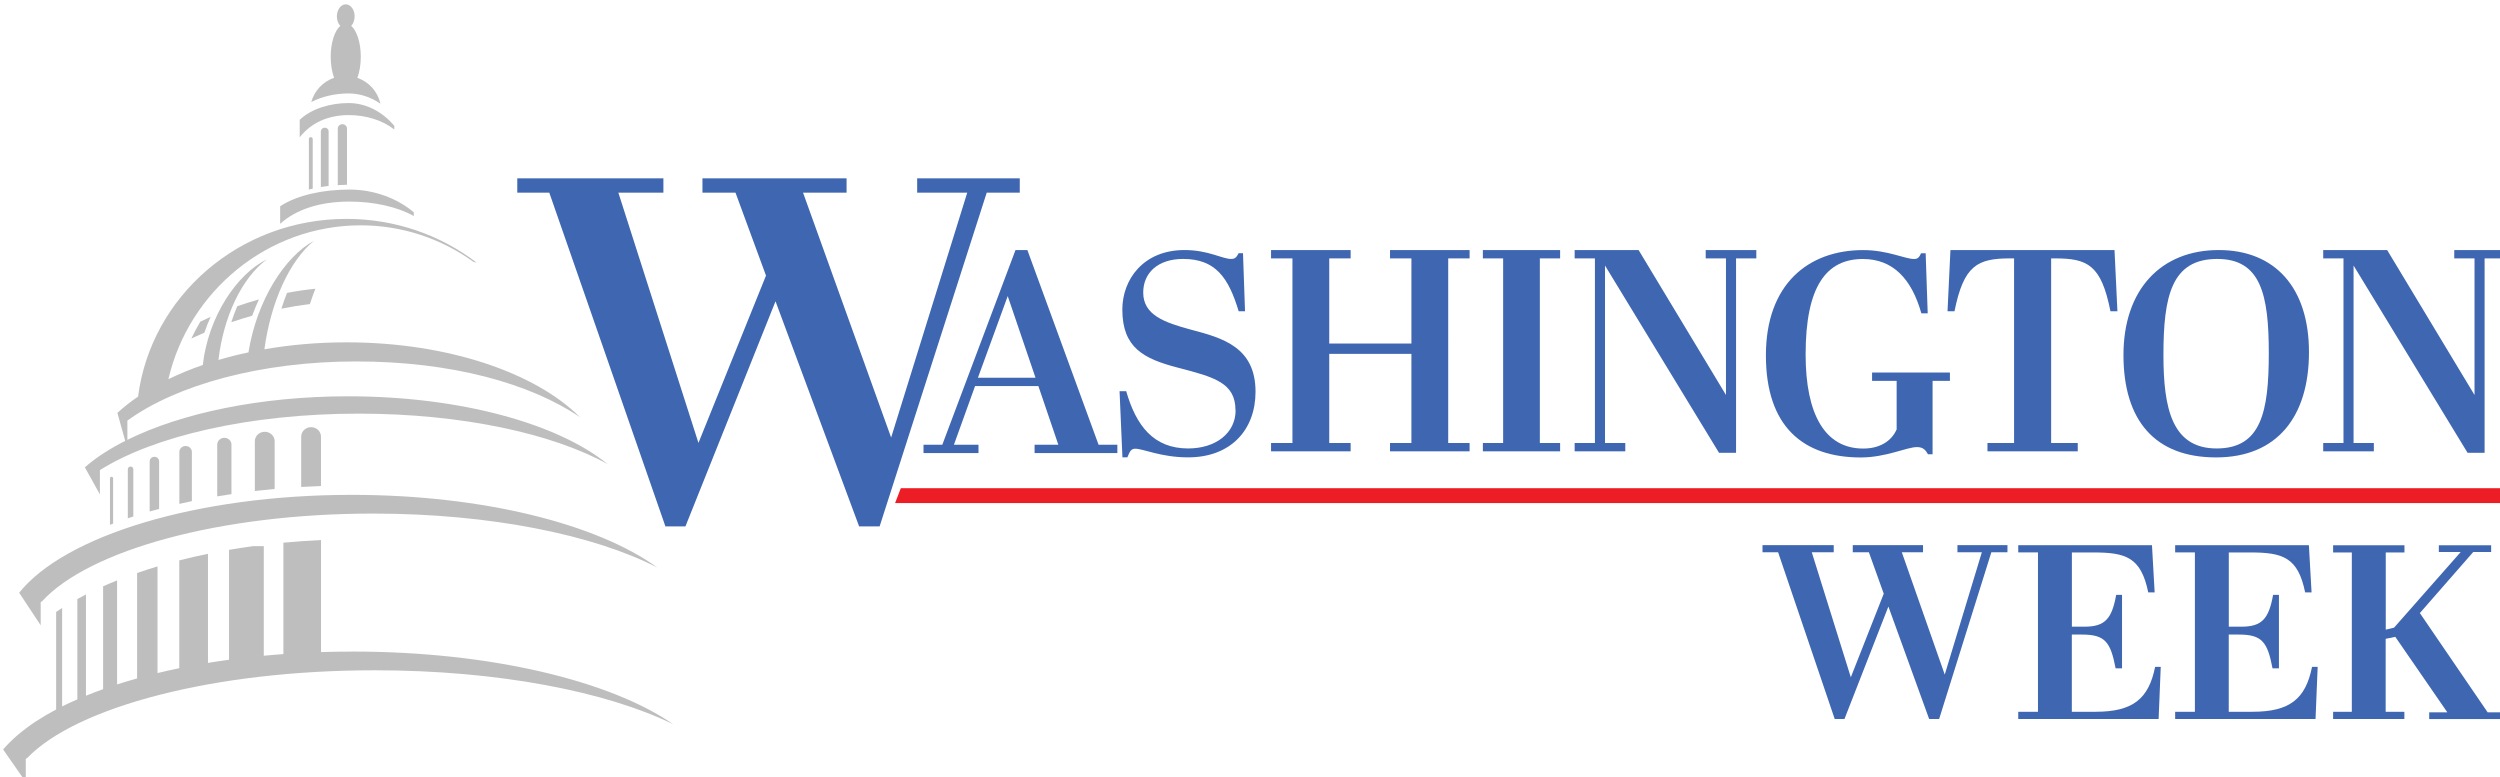 <?xml version="1.0" encoding="UTF-8" standalone="no"?>
<svg
   width="215.003"
   height="66.862"
   xml:space="preserve"
   overflow="hidden"
   version="1.1"
   id="svg38"
   xmlns="http://www.w3.org/2000/svg"
   xmlns:svg="http://www.w3.org/2000/svg"><defs
     id="defs3" /><g
     transform="matrix(0.272,0,0,0.272,-386.786,-534.651)"
     id="g38"><g
       id="g37"><g
         id="g14"><g
           id="g13"><g
             id="g12"><g
               id="g11"><path
                 d="m 341.27,99.944 h -20.038 l -6.684,17.564 h 7.769 v 2.498 h -17.383 v -2.498 h 5.94 l 23.145,-58.297 h 3.755 l 22.514,58.297 h 5.94 v 2.498 h -26.172 v -2.498 h 7.51 l -6.312,-17.564 z m -19.131,-2.498 h 18.208 l -8.788,-24.449 z"
                 fill="#3f67b1"
                 fill-rule="nonzero"
                 fill-opacity="1"
                 transform="matrix(1,0,0,1.056,1409.07,1982.16)"
                 id="path3" /><path
                 d="m 403.568,107.18 c 0,-8.181 -6.59,-9.902 -18.211,-12.75 -10.793,-2.666 -17.559,-5.941 -17.559,-17.396 0,-8.957 6.587,-17.823 19.663,-17.823 7.511,0 11.898,2.666 14.733,2.666 1.374,0 1.729,-0.609 2.377,-1.722 h 1.378 l 0.644,17.396 h -2.007 c -3.205,-10.069 -7.316,-15.675 -17.559,-15.675 -8.06,0 -12.624,4.22 -12.624,10.069 0,6.718 6.683,8.957 15.099,11.105 10.067,2.498 20.411,5.256 20.411,18.6 0,11.364 -7.787,19.636 -21.317,19.636 -8.596,0 -14.096,-2.59 -16.736,-2.59 -1.376,0 -1.732,0.944 -2.476,2.59 h -1.554 l -0.906,-19.803 h 2.104 c 3.107,10.252 8.594,17.137 19.583,17.137 8.693,0 15.005,-4.57 15.005,-11.456 z"
                 fill="#3f67b1"
                 fill-rule="nonzero"
                 fill-opacity="1"
                 transform="matrix(1,0,0,1.056,1409.07,1982.16)"
                 id="path4" /><path
                 d="m 439.984,59.211 v 2.498 h -6.765 v 25.485 h 25.979 V 61.709 h -6.765 v -2.498 h 25.166 v 2.498 h -6.765 V 116.99 h 6.765 v 2.498 h -25.166 v -2.498 h 6.765 V 90.302 H 433.219 V 116.99 h 6.765 v 2.498 h -25.166 v -2.498 h 6.765 V 61.709 h -6.765 v -2.498 z"
                 fill="#3f67b1"
                 fill-rule="nonzero"
                 fill-opacity="1"
                 transform="matrix(1,0,0,1.056,1409.07,1982.16)"
                 id="path5" /><path
                 d="m 506.217,59.211 v 2.498 h -6.409 V 116.99 h 6.409 v 2.498 h -24.425 v -2.498 h 6.41 V 61.709 h -6.41 v -2.498 z"
                 fill="#3f67b1"
                 fill-rule="nonzero"
                 fill-opacity="1"
                 transform="matrix(1,0,0,1.056,1409.07,1982.16)"
                 id="path6" /><path
                 d="m 561.844,119.915 h -5.388 L 520.41,63.857 V 116.99 h 6.41 v 2.498 h -16.009 v -2.498 h 6.409 V 61.709 h -6.409 v -2.498 h 20.217 l 27.63,43.399 V 61.709 h -6.41 v -2.498 h 16.005 v 2.498 h -6.409 z"
                 fill="#3f67b1"
                 fill-rule="nonzero"
                 fill-opacity="1"
                 transform="matrix(1,0,0,1.056,1409.07,1982.16)"
                 id="path7" /><path
                 d="M 612.618,112.77 V 98.39 h -7.768 v -2.498 h 24.616 v 2.498 h -5.485 v 21.966 h -1.456 c -0.731,-1.203 -1.476,-2.148 -3.482,-2.148 -3.205,0 -9.79,3.108 -17.754,3.108 -18.21,0 -30.007,-9.216 -30.007,-30.573 0,-21.357 13.448,-31.517 30.752,-31.517 7.769,0 13.175,2.666 16.103,2.666 1.28,0 1.651,-0.61 2.201,-1.721 h 1.456 l 0.648,17.99 h -2.007 c -3.107,-10.419 -9.063,-16.269 -18.483,-16.269 -11.524,0 -18.113,8.089 -18.113,28.592 0,18.082 6.219,28.166 18.21,28.166 5.129,0 8.967,-2.148 10.618,-5.849 z"
                 fill="#3f67b1"
                 fill-rule="nonzero"
                 fill-opacity="1"
                 transform="matrix(1,0,0,1.056,1409.07,1982.16)"
                 id="path8" /><path
                 d="m 682.427,77.551 h -2.202 C 677.297,63.598 672.992,61.709 662.569,61.709 h -1.101 V 116.99 h 8.417 v 2.498 h -28.551 v -2.498 h 8.416 V 61.709 h -1.183 c -10.423,0 -14.728,2.071 -17.66,15.842 h -2.201 l 0.924,-18.34 h 51.876 z"
                 fill="#3f67b1"
                 fill-rule="nonzero"
                 fill-opacity="1"
                 transform="matrix(1,0,0,1.056,1409.07,1982.16)"
                 id="path9" /><path
                 d="m 714.44,59.211 c 17.836,0 28.551,11.287 28.551,30.573 0,19.286 -10.067,31.518 -29.374,31.518 -19.311,0 -29.281,-11.029 -29.281,-30.664 0,-19.636 11.898,-31.426 30.104,-31.426 z m -0.453,2.666 c -14.451,0 -17.012,11.105 -17.012,28.76 0,16.101 2.752,27.983 16.836,27.983 14.081,0 16.477,-11.029 16.477,-28.502 0,-17.472 -2.478,-28.242 -16.286,-28.242 z"
                 fill="#3f67b1"
                 fill-rule="nonzero"
                 fill-opacity="1"
                 transform="matrix(1,0,0,1.056,1409.07,1982.16)"
                 id="path10" /><path
                 d="m 798.524,119.915 h -5.391 L 757.091,63.857 V 116.99 h 6.409 v 2.498 h -16.009 v -2.498 h 6.41 V 61.709 h -6.41 v -2.498 h 20.217 L 795.334,102.61 V 61.709 h -6.409 v -2.498 h 16.009 v 2.498 h -6.41 z"
                 fill="#3f67b1"
                 fill-rule="nonzero"
                 fill-opacity="1"
                 transform="matrix(1,0,0,1.056,1409.07,1982.16)"
                 id="path11" /></g></g></g></g><g
         id="g17"><g
           id="g16"><g
             id="g15"><path
               d="m 358.796,98.258 -9.645,-25.02 h -10.452 v -4.324 h 45.571 v 4.324 h -13.76 l 27.847,73.873 24.059,-73.873 h -15.829 v -4.324 h 32.442 v 4.324 H 428.578 L 394.721,173.913 h -6.488 L 361.8,106.004 333.321,173.913 h -6.335 L 290.276,73.237 h -10.124 v -4.324 h 46.202 v 4.324 h -14.24 l 25.323,75.492 21.359,-50.491 z"
               fill="#3f67b1"
               fill-rule="nonzero"
               fill-opacity="1"
               transform="matrix(1,0,0,1.048,1305.41,1949.8)"
               id="path14" /></g></g></g><g
         id="g22"><g
           id="g21"><g
             id="g20"><g
               id="g19"><path
                 d="m 369.803,146.195 0.839,14.913 h -2.006 c -2.256,-11.15 -7.006,-12.636 -17.186,-12.636 h -6.668 v 23.466 h 3.996 c 6.344,0 8.514,-2.513 9.842,-10.053 h 1.829 v 23.23 h -2.007 c -1.58,-8.4 -3.334,-10.678 -10.504,-10.678 h -3.173 v 24.41 h 7.422 c 11.668,0 16.595,-4.082 18.602,-14.204 h 1.757 l -0.665,16.481 h -43.86 v -2.277 h 6.166 v -50.388 h -6.166 v -2.278 h 41.782 z"
                 fill="#3f67b1"
                 fill-rule="nonzero"
                 fill-opacity="1"
                 transform="matrix(1.012,0,0,1,1728.18,1991.83)"
                 id="path17" /><path
                 d="m 418.828,146.195 0.839,14.913 h -2.007 c -2.255,-11.15 -7.006,-12.636 -17.185,-12.636 h -6.668 v 23.466 h 3.996 c 6.344,0 8.514,-2.513 9.842,-10.053 h 1.829 v 23.23 h -2.007 c -1.58,-8.4 -3.334,-10.678 -10.504,-10.678 h -3.173 v 24.41 h 7.422 c 11.667,0 16.595,-4.082 18.602,-14.204 h 1.757 l -0.665,16.481 h -43.862 v -2.277 h 6.17 v -50.388 h -6.17 v -2.278 h 41.784 z"
                 fill="#3f67b1"
                 fill-rule="nonzero"
                 fill-opacity="1"
                 transform="matrix(1.012,0,0,1,1728.18,1991.83)"
                 id="path18" /><path
                 d="m 448.688,146.195 v 2.277 h -5.843 v 24.41 l 2.58,-0.625 20.847,-23.937 h -6.845 v -2.125 h 16.346 v 2.125 h -5.59 l -16.687,19.314 21.185,31.394 h 4.59 v 2.124 h -22.854 v -2.124 h 5.665 l -16.258,-23.869 -3.01,0.625 v 23.077 h 5.843 v 2.277 h -22.264 v -2.277 h 5.843 v -50.389 h -5.843 v -2.277 h 22.264 z"
                 fill="#3f67b1"
                 fill-rule="nonzero"
                 fill-opacity="1"
                 transform="matrix(1.012,0,0,1,1728.18,1991.83)"
                 id="path19" /></g></g></g></g><g
         id="g26"><g
           id="g25"><g
             id="g24"><g
               id="g23"><path
                 d="m 174.913,47.901 -4.702,-12.197 h -5.095 v -2.108 h 22.216 v 2.108 h -6.708 l 13.575,36.013 11.729,-36.013 h -7.716 v -2.108 h 15.815 v 2.108 h -5.095 L 192.427,84.783 h -3.163 L 176.378,51.677 162.494,84.783 h -3.088 L 141.51,35.703 h -4.936 v -2.108 h 22.524 v 2.108 h -6.942 l 12.345,36.803 10.412,-24.615 z"
                 fill="#3f67b1"
                 fill-rule="nonzero"
                 fill-opacity="1"
                 transform="matrix(1,0,0,1.074,1842.7,2101.9)"
                 id="path22" /></g></g></g></g><g
         id="g30"
         transform="matrix(1,0,0,-1,3.0250001e-6,4244.674)"><g
           id="g29"><g
             id="g28"><g
               id="g27"><path
                 d="m 692.484,122.67 v -4.686 H 201.153 l 1.748,4.686 z"
                 fill="#ec1d24"
                 fill-rule="nonzero"
                 fill-opacity="1"
                 transform="matrix(1.033,0,0,1,1497.23,2002.01)"
                 id="path26" /></g></g></g></g><g
         id="g1"><path
           d="m 27.479,147.901 3.084,5.522 v -7.606 c 16.971,-10.615 47.283,-17.685 81.874,-17.685 32.474,0 61.203,6.233 78.631,15.786 -15.633,-12.615 -46.494,-21.214 -81.997,-21.214 -27.83,0 -52.796,5.285 -69.819,13.631 v -6.022 c 15.507,-11.147 42.103,-18.519 72.315,-18.519 30.215,0 55.097,6.895 70.785,17.448 -14.075,-13.936 -41.846,-23.431 -73.817,-23.431 -9.063,0 -17.779,0.767 -25.963,2.179 2.022,-14.673 7.875,-27.657 15.679,-33.968 -9.209,4.912 -18.12,18.714 -20.714,34.932 -3.193,0.667 -6.359,1.46 -9.489,2.379 1.587,-13.536 7.411,-25.742 15.325,-31.5 -9.43,4.528 -18.535,17.831 -20.279,33.071 -3.709,1.265 -7.34,2.746 -10.875,4.438 6.466,-27.605 31.488,-48.157 60.777,-48.157 13.277,0 25.57,4.226 35.646,11.413 l 1.052,0.276 C 138.37,72.288 124.071,67.166 108.509,67.166 c -33.864,0 -61.807,24.275 -65.874,55.629 -2.301,1.539 -4.487,3.243 -6.541,5.1 l 2.47,8.758 c -4.996,2.509 -9.303,5.282 -12.757,8.278 l 1.643,2.947 0.029,0.026 z m 82.939,54.724 c -1.672,0 -3.344,0.009 -4.999,0.035 h -0.013 c -1.656,0.03 -3.295,0.065 -4.925,0.12 v -35.068 c -4.057,0.185 -8.014,0.464 -11.9,0.822 V 203.4 c -0.954,0.065 -1.909,0.147 -2.863,0.228 -0.153,0 -0.292,0.026 -0.448,0.039 -0.971,0.078 -1.925,0.172 -2.889,0.25 v -34.302 h -3.369 c -2.584,0.344 -5.139,0.74 -7.622,1.162 v 34.396 l -3.074,0.435 -0.519,0.078 -3.058,0.477 v -34.156 c -3.042,0.617 -6.069,1.304 -9.079,2.061 v 33.76 c -1.152,0.237 -2.289,0.474 -3.425,0.724 l -0.14,0.026 c -1.11,0.253 -2.217,0.503 -3.311,0.766 v -33.39 c -2.22,0.663 -4.366,1.347 -6.46,2.062 v 33.006 c -1.065,0.293 -2.13,0.594 -3.168,0.909 l -0.097,0.03 c -1.039,0.301 -2.065,0.62 -3.061,0.938 V 180.34 c -1.516,0.594 -2.986,1.217 -4.421,1.85 v 32.202 c -0.909,0.315 -1.795,0.646 -2.678,0.974 l -0.169,0.068 c -0.87,0.331 -1.727,0.662 -2.568,1.006 v -31.702 c -0.928,0.478 -1.841,0.951 -2.727,1.429 v 31.406 c -0.799,0.344 -1.568,0.688 -2.341,1.045 -0.055,0.026 -0.13,0.052 -0.182,0.078 -0.773,0.357 -1.532,0.727 -2.288,1.085 v -30.816 c -0.646,0.409 -1.276,0.818 -1.896,1.243 v 30.546 c -2.15,1.119 -4.247,2.337 -6.285,3.649 h -0.033 c -0.377,0.25 -0.74,0.5 -1.104,0.753 l -0.045,0.026 c -0.352,0.235 -0.698,0.477 -1.039,0.727 l -0.068,0.052 c -0.327,0.231 -0.65,0.47 -0.967,0.714 -0.032,0.026 -0.071,0.052 -0.097,0.078 -0.312,0.227 -0.617,0.461 -0.915,0.701 -0.042,0.026 -0.084,0.065 -0.127,0.091 -0.28,0.226 -0.56,0.451 -0.841,0.676 -0.055,0.038 -0.097,0.077 -0.156,0.116 -0.266,0.211 -0.519,0.439 -0.769,0.65 -0.058,0.052 -0.13,0.103 -0.185,0.155 -0.237,0.215 -0.477,0.422 -0.701,0.637 -0.068,0.065 -0.14,0.117 -0.211,0.185 -0.224,0.194 -0.435,0.409 -0.643,0.607 -0.282,0.261 -0.558,0.53 -0.828,0.805 -0.071,0.081 -0.156,0.146 -0.227,0.227 -0.195,0.195 -0.377,0.406 -0.575,0.604 l -0.211,0.227 c -0.253,0.276 -0.49,0.552 -0.73,0.831 l 1.727,2.457 0.029,0.039 2.061,2.932 3.344,4.755 v -6.882 l -0.071,-0.091 c 0,0 0.042,-0.055 0.068,-0.064 v -0.202 c 0.169,-0.117 0.338,-0.224 0.519,-0.344 C 23.197,219.94 66.491,208.474 117.491,208.474 c 38.899,0 73.311,6.671 94.362,16.906 -19.801,-13.578 -57.804,-22.772 -101.451,-22.772 l 0.016,0.013 z"
           fill="#bfbebe"
           fill-rule="nonzero"
           fill-opacity="1"
           transform="matrix(1,0,0,1.01,1423.03,1967)"
           id="path30" /><path
           d="m 94.207,135.316 v 15.77 c 2.085,-0.119 4.171,-0.216 6.258,-0.293 v -15.477 c 0,-1.623 -1.402,-2.948 -3.129,-2.948 -1.724,0 -3.129,1.321 -3.129,2.948 z m -14.65,1.438 v 15.601 c 2.061,-0.24 4.155,-0.451 6.259,-0.649 v -14.952 c 0,-1.623 -1.402,-2.944 -3.129,-2.944 -1.727,0 -3.129,1.321 -3.129,2.944 z m -11.9,1.045 v 16.231 c 1.487,-0.25 2.986,-0.487 4.506,-0.698 v -15.52 c 0,-1.175 -1.013,-2.113 -2.246,-2.113 -1.234,0 -2.246,0.951 -2.246,2.11 z m -11.972,2.324 v 16.26 c 1.305,-0.292 2.623,-0.584 3.96,-0.86 v -15.4 c 0,-1.032 -0.886,-1.863 -1.98,-1.863 -1.097,0 -1.98,0.831 -1.98,1.863 z m -9.388,2.919 v 15.73 c 0.984,-0.279 1.98,-0.555 2.986,-0.818 v -14.912 c 0,-0.78 -0.672,-1.4 -1.484,-1.4 -0.815,0 -1.49,0.633 -1.49,1.4 z m -6.905,2.47 v 15.387 c 0.575,-0.198 1.152,-0.383 1.74,-0.568 v -14.819 c 0,-0.451 -0.39,-0.818 -0.87,-0.818 -0.477,0 -0.87,0.37 -0.87,0.818 z m -5.642,2.866 v 14.556 l 0.997,-0.383 v -14.173 c 0,-0.266 -0.227,-0.477 -0.503,-0.477 -0.282,0 -0.506,0.211 -0.506,0.477 z m 29.848,-45.605 c 0.578,-1.707 1.25,-3.356 1.993,-4.944 -1.107,0.49 -2.201,0.993 -3.282,1.506 -1.027,1.713 -1.974,3.472 -2.837,5.272 1.334,-0.62 2.724,-1.23 4.126,-1.824 v -0.013 z m 15.114,-5.285 c 0.649,-1.772 1.363,-3.473 2.133,-5.113 -2.344,0.649 -4.629,1.363 -6.849,2.126 -0.698,1.613 -1.331,3.288 -1.893,5.019 2.149,-0.724 4.35,-1.412 6.609,-2.045 z m 9.235,-2.207 c 2.989,-0.601 5.999,-1.089 9.024,-1.464 0.532,-1.639 1.107,-3.236 1.727,-4.782 -3.048,0.302 -6.051,0.74 -8.969,1.292 -0.646,1.587 -1.234,3.249 -1.782,4.954 z"
           fill="#bfbebe"
           fill-rule="nonzero"
           fill-opacity="1"
           transform="matrix(1,0,0,1.01,1423.03,1967)"
           id="path31" /><path
           d="m 6.707,186.706 1.967,2.934 3.171,4.752 v -6.881 l -0.071,-0.091 c 0,0 0.042,-0.052 0.071,-0.065 v -0.198 c 0.153,-0.12 0.325,-0.227 0.49,-0.344 14.819,-15.929 56.051,-27.395 104.624,-27.395 37.048,0 69.828,6.671 89.869,16.906 -18.86,-13.575 -55.054,-22.768 -96.621,-22.768 -49.189,0 -90.841,12.864 -105.169,30.643 l 1.643,2.455 0.026,0.039 z M 129.814,66.264 v -1.162 c -4.957,-4.149 -12.225,-7.119 -20.367,-7.119 -8.138,0 -16.448,1.678 -21.892,5.23 v 5.483 c 5.009,-4.45 12.462,-6.947 21.921,-6.947 7.577,0 15.043,1.584 20.334,4.515 z M 96.638,42.161 v 15.822 c 0.406,-0.107 0.811,-0.198 1.217,-0.292 V 42.161 c 0,-0.318 -0.279,-0.584 -0.617,-0.584 -0.338,0 -0.617,0.266 -0.617,0.584 h 0.013 z m 12.614,-7.492 c 5.36,0 10.648,1.587 14.397,4.519 v -1.162 c -3.506,-4.145 -8.657,-7.119 -14.413,-7.119 -5.752,0 -11.647,1.678 -15.494,5.229 v 5.483 c 3.551,-4.45 8.83,-6.947 15.523,-6.947 h -0.013 z"
           fill="#bfbebe"
           fill-rule="nonzero"
           fill-opacity="1"
           transform="matrix(1,0,0,1.01,1423.03,1967)"
           id="path32" /><path
           d="m 119.257,31.079 c -0.872,-3.767 -3.626,-6.818 -7.284,-8.07 0.675,-1.798 1.081,-4.093 1.081,-6.59 0,-4.415 -1.263,-8.18 -3.032,-9.683 0.662,-0.685 1.081,-1.769 1.081,-2.97 C 111.103,1.678 109.856,0 108.298,0 c -1.558,0 -2.808,1.688 -2.808,3.766 0,1.214 0.422,2.285 1.081,2.97 -1.769,1.506 -3.032,5.272 -3.032,9.683 0,2.496 0.409,4.778 1.068,6.577 -3.511,1.185 -6.211,4.028 -7.213,7.596 3.493,-1.811 7.733,-2.694 11.816,-2.694 3.675,0 7.113,1.214 10.018,3.181 h 0.032 z m -18.834,8.69 v 17.422 c 0.815,-0.13 1.629,-0.237 2.457,-0.344 v -17.091 c 0,-0.633 -0.548,-1.149 -1.22,-1.149 -0.676,0 -1.221,0.516 -1.221,1.149 z m 5.35,-0.87 v 17.698 c 0.98,-0.065 1.947,-0.107 2.918,-0.12 V 38.899 c 0,-0.766 -0.659,-1.376 -1.461,-1.376 -0.799,0 -1.461,0.623 -1.461,1.376 z"
           fill="#bfbebe"
           fill-rule="nonzero"
           fill-opacity="1"
           transform="matrix(1,0,0,1.01,1423.03,1967)"
           id="path33" /></g></g></g></svg>
